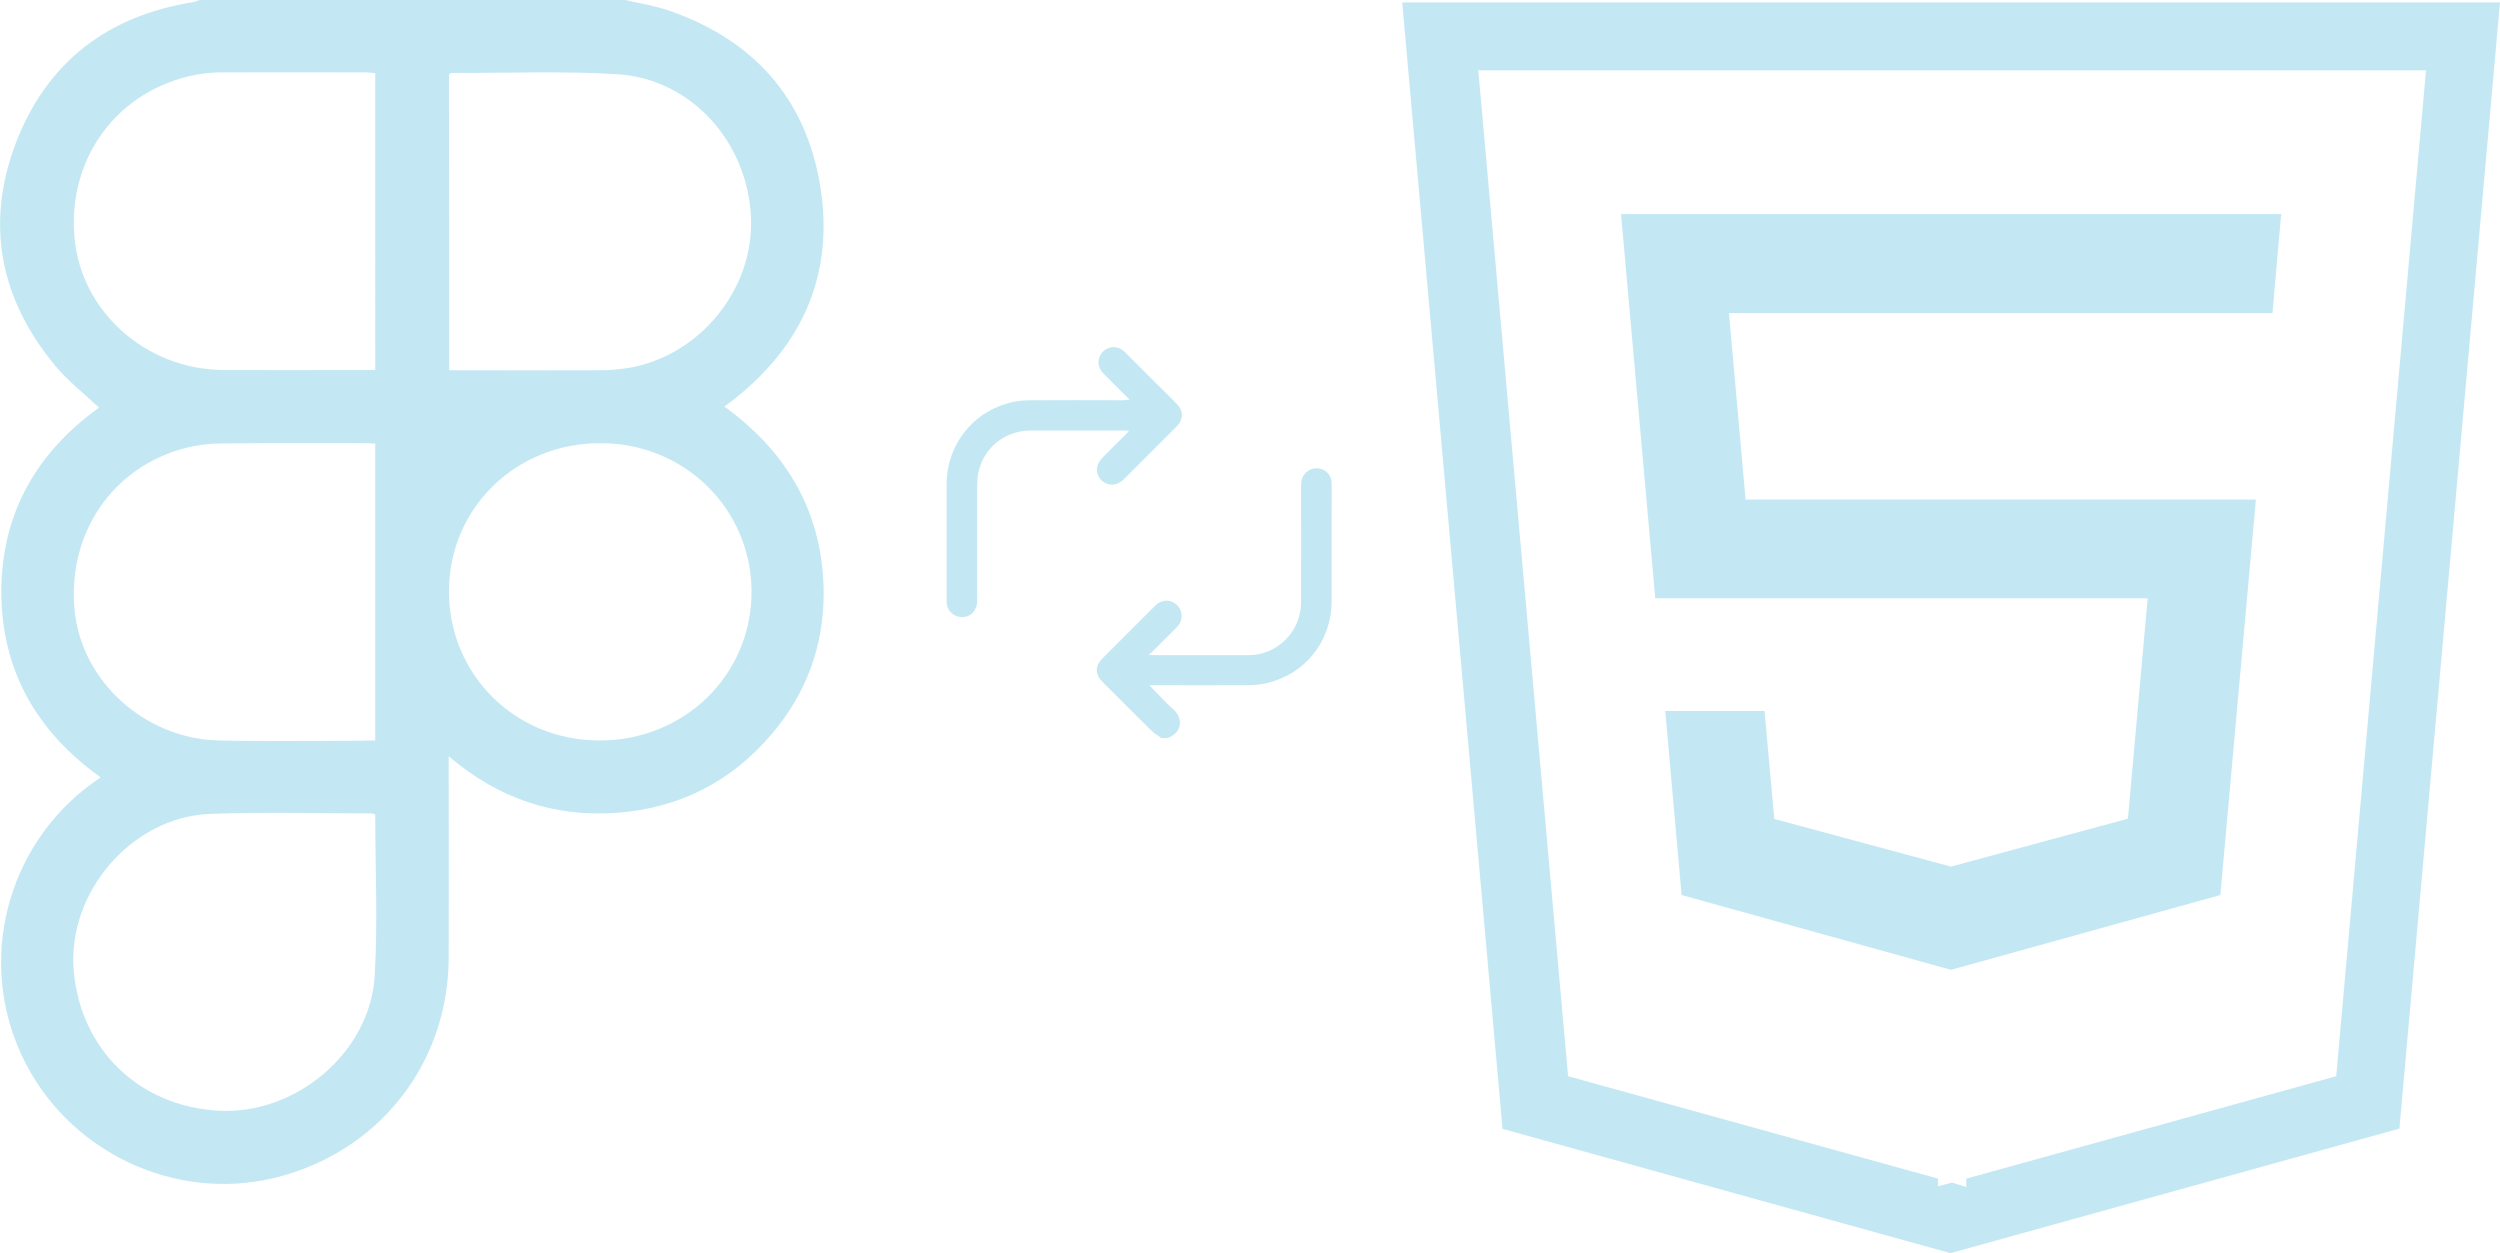 <?xml version="1.0" encoding="utf-8"?>
<!-- Generator: Adobe Illustrator 26.0.3, SVG Export Plug-In . SVG Version: 6.00 Build 0)  -->
<svg version="1.1" id="Layer_1" xmlns="http://www.w3.org/2000/svg" xmlns:xlink="http://www.w3.org/1999/xlink" x="0px" y="0px"
	 viewBox="0 0 94.94 47.59" style="enable-background:new 0 0 94.94 47.59;" xml:space="preserve">
<style type="text/css">
	.st0{fill:#C3E8F4;}
</style>
<g>
	<g>
		<path class="st0" d="M23.74,0c0.57,0.13,1.15,0.22,1.69,0.41c3.19,1.11,5.18,3.33,5.72,6.66c0.54,3.33-0.66,6.05-3.32,8.13
			c-0.09,0.07-0.19,0.14-0.32,0.24c2.43,1.76,3.76,4.1,3.77,7.1c0,2-0.66,3.79-1.96,5.32c-1.55,1.84-3.54,2.84-5.93,3.01
			c-2.36,0.16-4.46-0.54-6.35-2.15c0,0.26,0,0.41,0,0.57c0,2.37,0.01,4.74,0,7.11c-0.03,4.03-2.67,7.35-6.57,8.32
			c-3.86,0.96-7.95-1.01-9.64-4.63c-1.69-3.6-0.59-7.92,2.6-10.29c0.12-0.09,0.23-0.17,0.39-0.28c-2.42-1.73-3.76-4.05-3.77-7.03
			c0-2.98,1.33-5.3,3.71-7.01c-0.57-0.54-1.19-1.02-1.67-1.6C0,11.36-0.56,8.51,0.59,5.46C1.76,2.38,4.07,0.6,7.34,0.08
			C7.42,0.06,7.5,0.03,7.58,0C12.97,0,18.35,0,23.74,0z M14.25,2.78c-0.12-0.01-0.22-0.03-0.32-0.03c-1.84,0-3.69-0.01-5.53,0
			c-0.32,0-0.65,0.03-0.96,0.09c-2.97,0.57-4.89,3.16-4.61,6.2c0.26,2.81,2.73,5,5.66,5.01c1.67,0.01,3.34,0,5,0
			c0.24,0,0.49,0,0.76,0C14.25,10.28,14.25,6.54,14.25,2.78z M17.06,14.06c0.19,0,0.33,0,0.47,0c1.74,0,3.48,0.01,5.22,0
			c0.38,0,0.76-0.03,1.13-0.09c2.69-0.46,4.74-2.97,4.64-5.68c-0.11-2.88-2.26-5.29-5.06-5.47c-2.1-0.13-4.21-0.04-6.32-0.05
			c-0.02,0-0.05,0.03-0.09,0.06C17.06,6.54,17.06,10.27,17.06,14.06z M14.25,28.12c0-3.8,0-7.52,0-11.27
			c-0.12-0.01-0.22-0.02-0.32-0.02c-1.84,0-3.69-0.01-5.53,0.01c-0.45,0-0.91,0.06-1.34,0.17c-2.8,0.71-4.54,3.29-4.22,6.23
			c0.29,2.66,2.68,4.82,5.47,4.88c1.8,0.04,3.6,0.01,5.4,0.01C13.88,28.12,14.05,28.12,14.25,28.12z M14.25,30.93
			c-0.07-0.02-0.11-0.04-0.15-0.04c-2.05,0-4.1-0.06-6.14,0.02c-2.96,0.12-5.41,2.99-5.16,5.94c0.25,3.01,2.49,5.17,5.51,5.33
			c2.93,0.16,5.76-2.22,5.92-5.14C14.35,35.03,14.25,33,14.25,30.93z M22.81,16.83c-3.22-0.01-5.76,2.47-5.76,5.63
			c0,3.15,2.5,5.65,5.69,5.66c3.24,0.02,5.81-2.49,5.8-5.66C28.53,19.33,26,16.83,22.81,16.83z"/>
	</g>
	<g>
		<path class="st0" d="M44.11,28.03c-0.14-0.1-0.3-0.19-0.42-0.32c-0.6-0.59-1.2-1.19-1.8-1.79c-0.32-0.32-0.32-0.63,0-0.94
			c0.66-0.66,1.32-1.32,1.98-1.98c0.22-0.22,0.53-0.25,0.76-0.08c0.29,0.21,0.33,0.62,0.07,0.89c-0.31,0.31-0.62,0.62-0.93,0.93
			c-0.03,0.03-0.08,0.06-0.15,0.12c0.08,0.01,0.12,0.02,0.15,0.02c1.22,0,2.44,0,3.65,0c1.09,0,1.98-0.9,1.99-1.99
			c0.01-1.49,0-2.99,0-4.48c0-0.33,0.2-0.57,0.5-0.62c0.35-0.05,0.66,0.2,0.66,0.56c0.01,0.32,0,0.65,0,0.97c0,1.17,0,2.35,0,3.52
			c-0.01,1.52-1.01,2.78-2.5,3.11c-0.23,0.05-0.47,0.07-0.7,0.07c-1.18,0.01-2.36,0-3.54,0c-0.05,0-0.11,0-0.18,0
			c0.03,0.04,0.05,0.07,0.08,0.09c0.27,0.27,0.52,0.56,0.81,0.81c0.38,0.32,0.39,0.88-0.18,1.1C44.28,28.03,44.2,28.03,44.11,28.03z
			"/>
		<path class="st0" d="M42.9,15.18c-0.36-0.35-0.68-0.68-1-1c-0.25-0.25-0.24-0.62,0.01-0.85c0.23-0.21,0.57-0.2,0.81,0.04
			c0.4,0.4,0.8,0.8,1.2,1.2c0.25,0.25,0.51,0.5,0.76,0.76c0.27,0.27,0.27,0.6,0,0.87c-0.67,0.67-1.34,1.34-2.01,2.01
			c-0.25,0.25-0.6,0.26-0.84,0.03c-0.24-0.24-0.23-0.59,0.03-0.85c0.3-0.31,0.61-0.61,0.91-0.91c0.03-0.03,0.06-0.07,0.11-0.12
			c-0.07,0-0.11-0.01-0.16-0.01c-1.19,0-2.38,0-3.57,0c-1.15,0-2.04,0.88-2.04,2.04c0,1.47,0,2.95,0,4.42c0,0.4-0.29,0.67-0.66,0.62
			c-0.27-0.04-0.48-0.26-0.5-0.54c0-0.1,0-0.2,0-0.3c0-1.4,0-2.8,0-4.2c0-1.52,1.02-2.79,2.5-3.12c0.23-0.05,0.47-0.07,0.7-0.07
			c1.18-0.01,2.36,0,3.54,0C42.75,15.18,42.81,15.18,42.9,15.18z"/>
	</g>
	<g>
		<g>
			<g>
				<path class="st0" d="M80.67,24.71"/>
				<path class="st0" d="M57.06,42.87L53.25,0.09h41.69l-3.82,42.77l-17.05,4.73L57.06,42.87z M74.67,45.08v-0.32l14.05-3.89
					l3.41-38.2H56.14l3.41,38.2l14.05,3.89v0.29l0.53-0.14L74.67,45.08z"/>
			</g>
			<g>
				<polygon class="st0" points="63.86,33.99 63.24,27 67.01,27 67.38,31.1 74.09,32.91 80.81,31.09 81.56,22.72 62.86,22.72 
					61.56,8.13 86.63,8.13 86.3,11.89 65.66,11.89 66.29,18.97 85.67,18.97 84.32,33.99 74.09,36.83 				"/>
			</g>
		</g>
	</g>
</g>
</svg>
